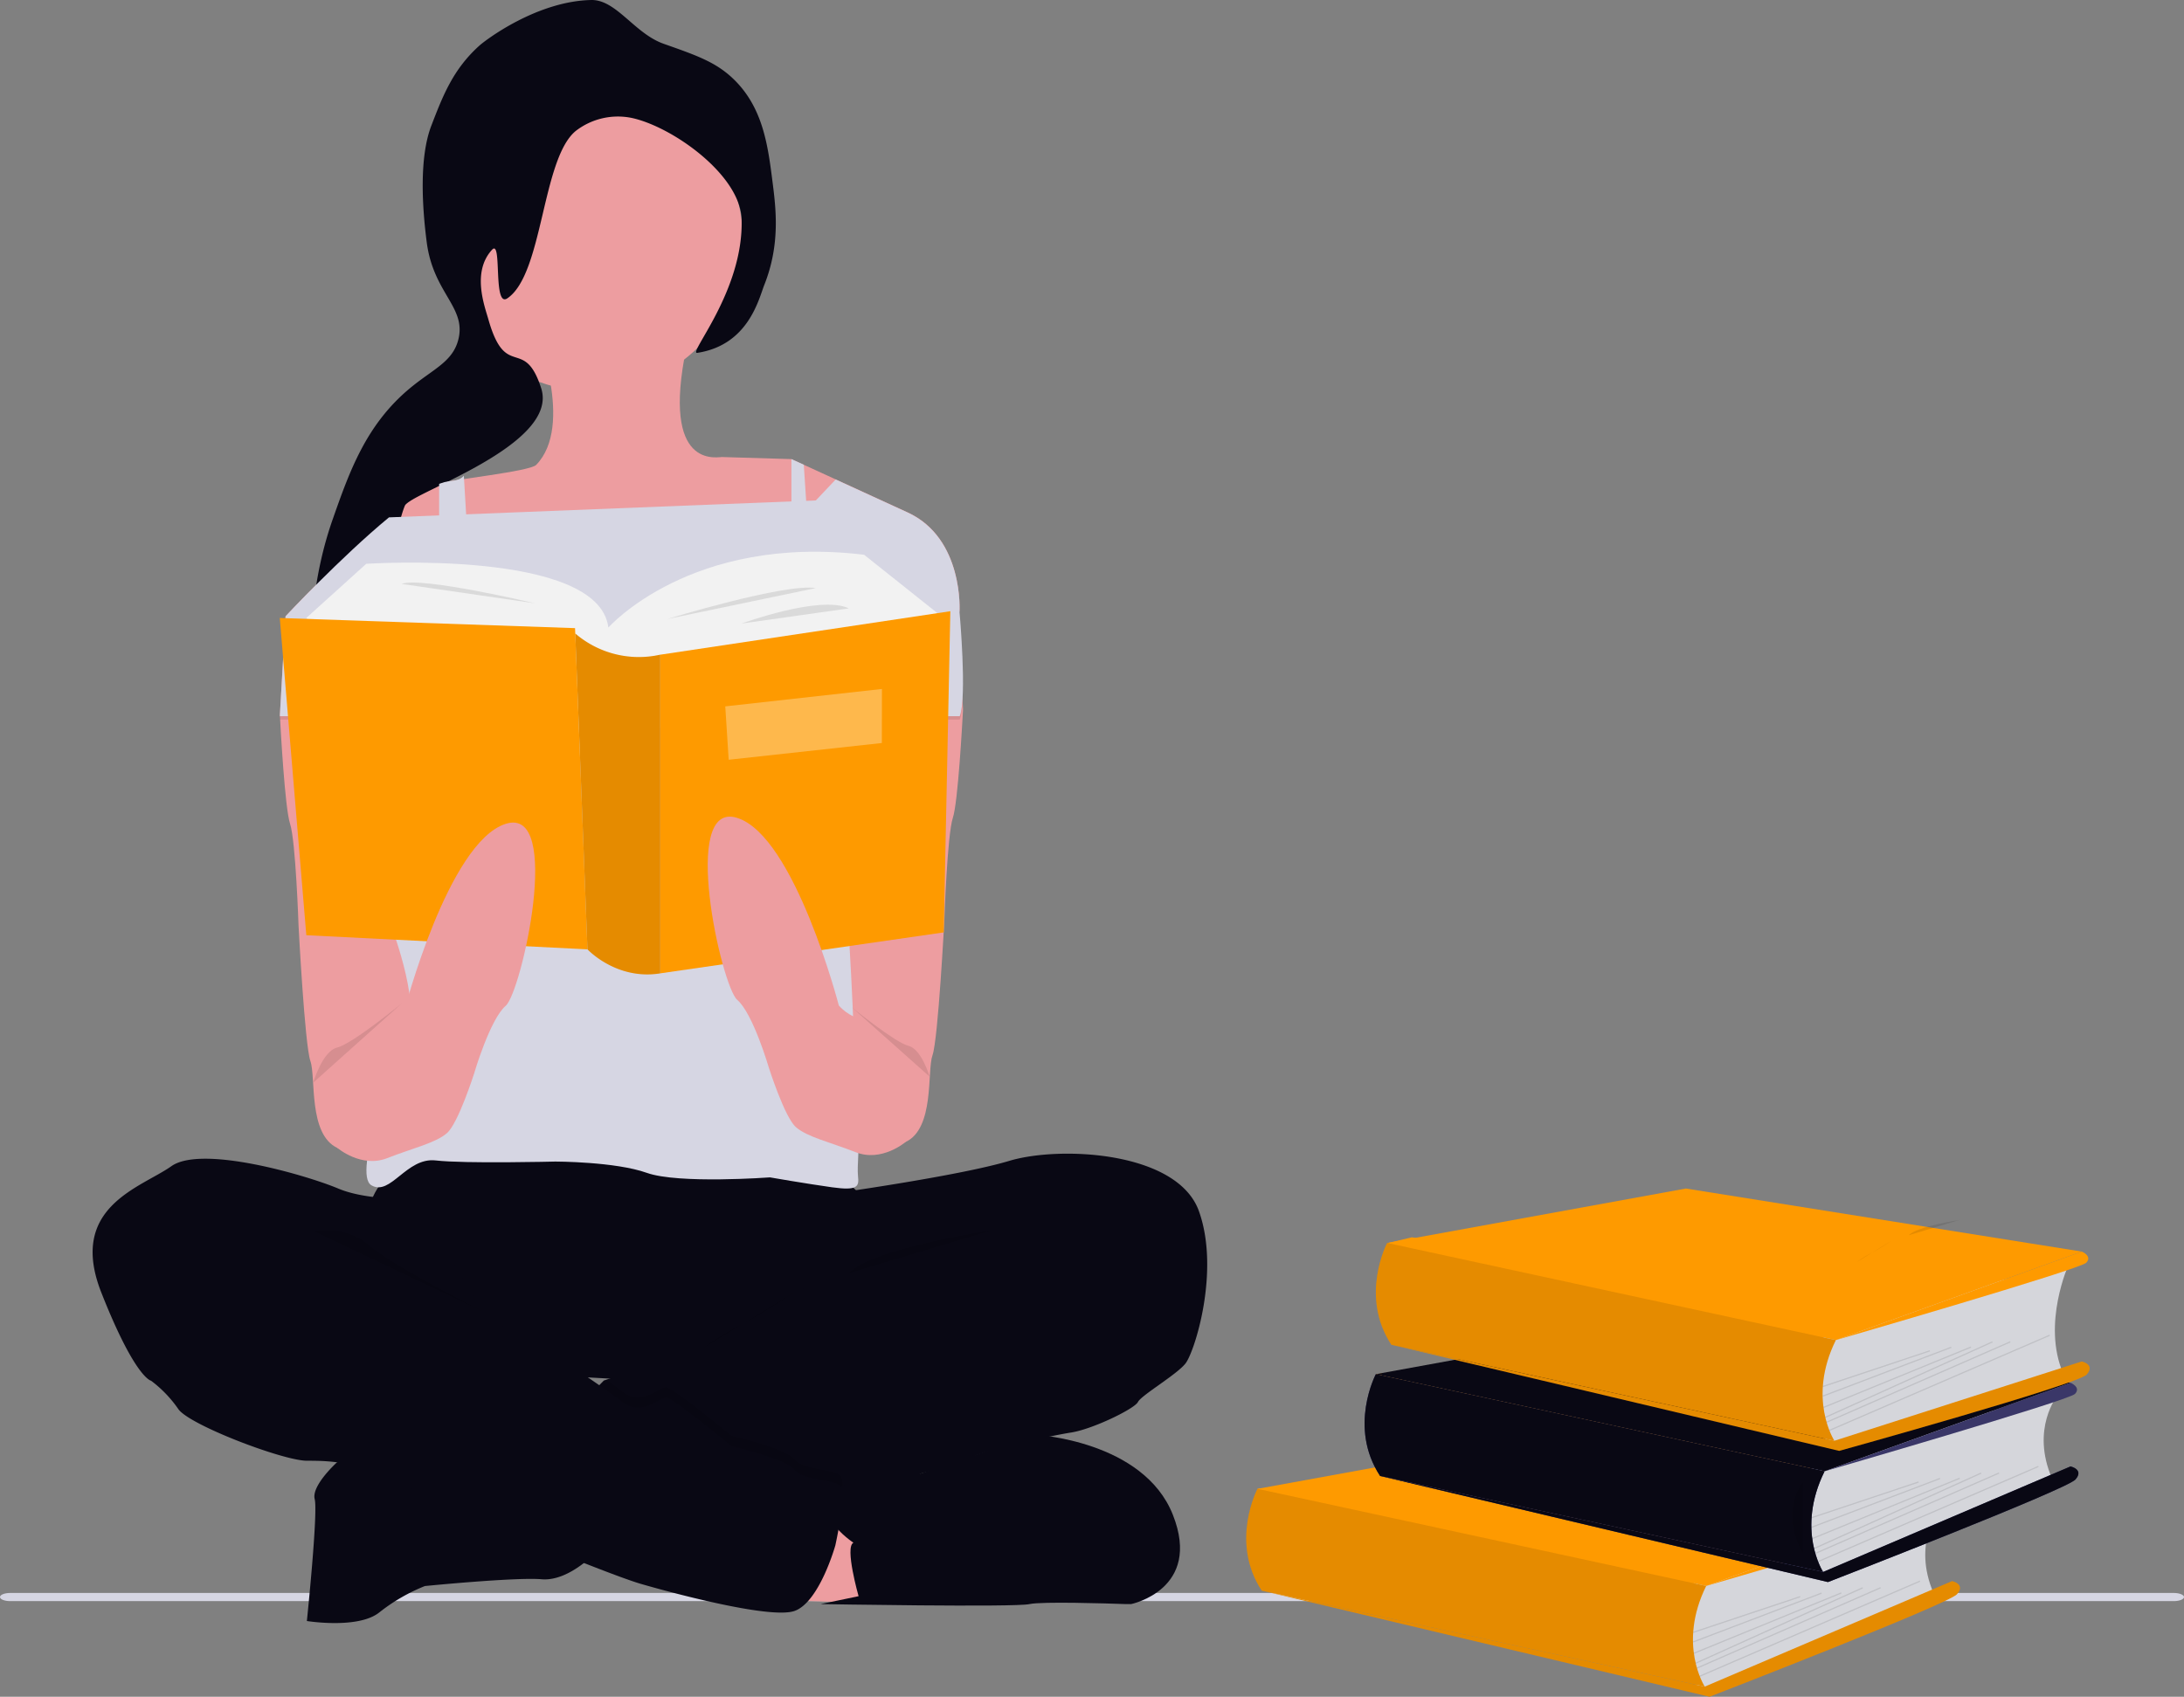 <svg role="img" xmlns:xlink="http://www.w3.org/1999/xlink" viewBox="0 0 799.946 621.627" height="621.627" width="799.946" xmlns="http://www.w3.org/2000/svg"><rect x="0" y="0" width="799.946" height="621.627" fill="#808080" stroke="none"/><g transform="translate(-583 -242.762)"><path fill="#d6d6e3" transform="translate(583 248.082)" d="M799.946,579.777c0,.829-1.658,1.494-3.723,1.494H3.723c-2.065,0-3.723-.665-3.723-1.494s1.658-1.494,3.723-1.494h792.5C798.288,578.283,799.946,578.949,799.946,579.777Z"></path><path fill="#ed9da0" transform="translate(159.926 200.319)" d="M774.522,266.579,737.3,296.357l-11.254.819-4.132.3-69.4,5.087L580.554,297.3l-10.708-.782-13.648-.993-28.537-27.3s20.2-21.639,37.893-36.243c6.973-5.77,13.561-10.435,18.363-12.271l.819-.285c3.02-1.178,32.6-4.261,34.754-6.688,13.971-14.405,0-48.749,0-48.749s61.629-31.838,54.184,9.926,13.34,35.583,14.2,35.978l25.09.749,4.578,2.1,11.675,5.348,26.341,12.085C776.234,239.692,774.522,266.579,774.522,266.579Z"></path><ellipse fill="#ed9da0" transform="translate(744.23 275.186)" ry="55.446" rx="55.446" cy="55.446" cx="55.446"></ellipse><path fill="#090814" transform="translate(492.433 242.766)" d="M333.618,16.03c12.213,4.292,19.2,6.749,25.6,12.915,10.812,10.417,12.6,24.338,14.255,37.274,1.3,10.119,2.975,23.2-2.958,38.151-2.022,5.1-5.771,22.032-24.545,24.9-3.687.564,17.038-22.675,16.23-48.95C361.7,64,336.753,46.369,321.941,43.2a25.228,25.228,0,0,0-20.5,4.775c-12.45,10.221-11.92,52.486-25.048,61.32-5.4,3.634-1.8-21.944-5.606-17.8-7.506,8.184-2.692,20.708-1.342,25.489,6.4,22.641,13.1,5.9,19.343,25.232,6.747,20.873-47.893,38.345-49.907,43.007-3.5,8.108-8.287,40.715-22.021,47.388-17.433,8.471,19.113-.12,11.009,9.338-4.53,5.283-2.079,10.886-10.263,27.332-2.671,5.369-4.015,8.053-5.19,7.958-5.6-.45-14.656-45.242,0-86.955,6.149-17.506,12.173-34.654,28.315-48.069,8.539-7.091,15.7-9.642,17.737-17.923,2.912-11.833-9.179-16.879-11.6-35.543-1.657-12.765-2.821-31.021,1.69-42.723,4.256-11.051,7.951-20.642,17.621-29.339C268.5,14.6,287.251.4,307.131,0c9.152-.184,15.877,12.294,26.487,16.023h0Z"></path><g transform="translate(1039.462 678.195)"><path fill="#fe9a00" transform="translate(-55.041 -380.214)" d="M223.527,525.812l-149.511-.729L59.16,490.238l52.531-3.813-9.156-38.2,103.9-13.467-99.492-34.587,8.789-2.088,159.981,26.1L266.9,483.8l-12.593,32.765Z"></path><path fill="#d5d6db" transform="translate(-346.668 -552.527)" d="M600.454,670.36s-9.9,12.086-2.04,30.358l-79.062,34.29-7.587,1.59-3.494-15.288,2.337-19.294V691.471Z"></path><path fill="#fe9a00" transform="translate(-55.041 -473.316)" d="M59.16,583.339,168.589,563.39l145,23.1-90.061,32.424Z"></path><path fill="#fe9a00" transform="translate(-138.309 -542.451)" d="M142.429,652.47s-10.234,19.39,1.559,37.3l162.274,35.163s-10.073-15.446.52-36.884Z"></path><path opacity="0.1" transform="translate(-138.309 -542.451)" d="M142.429,652.47s-10.234,19.39,1.559,37.3l162.274,35.163s-10.073-15.446.52-36.884Z"></path><path fill="#fe9a00" transform="translate(-145.631 -586.036)" d="M313.584,768.518l90.594-38.658s5.067,1.092,1.791,4.8-90.638,37.566-90.638,37.566L151.31,733.354Z"></path><path opacity="0.1" transform="translate(-145.631 -586.036)" d="M313.584,768.518l90.594-38.658s5.067,1.092,1.791,4.8-90.638,37.566-90.638,37.566L151.31,733.354Z"></path><rect opacity="0.1" transform="translate(163.638 162.397) rotate(-18.45)" height="0.437" width="41.309"></rect><rect opacity="0.1" transform="translate(163.623 165.914) rotate(-20.82)" height="0.437" width="50.333"></rect><rect opacity="0.1" transform="translate(163.886 170.06) rotate(-22.26)" height="0.437" width="58.34"></rect><rect opacity="0.1" transform="translate(164.516 173.715) rotate(-24.31)" height="0.437" width="67.155"></rect><rect opacity="0.1" transform="matrix(0.916, -0.401, 0.401, 0.916, 165.002, 175.494)" height="0.437" width="73.449"></rect><rect opacity="0.1" transform="translate(166.018 178.481) rotate(-23.36)" height="0.437" width="87.895"></rect><path fill="#fe9a00" transform="translate(-355.527 -546.517)" d="M614.074,659.69s3.975,1.6,1.642,4.08S524,692.114,524,692.114Z"></path><path fill="#d5d6db" transform="translate(-402.593 -498.359)" d="M699.75,574.18s-9.9,12.082-2.036,30.358l-79.062,34.29-7.587,1.6-3.495-15.288,2.372-19.289V595.291Z"></path><path fill="#090814" transform="translate(-110.965 -419.148)" d="M158.46,487.155,267.885,467.21l145,23.1-90.061,32.424Z"></path><path fill="#3a3768" transform="translate(-194.208 -488.283)" d="M241.685,556.29s-10.239,19.39,1.555,37.3l162.274,35.163s-10.068-15.459.537-36.888Z"></path><path fill="#090814" transform="translate(-194.208 -488.283)" d="M241.685,556.29s-10.239,19.39,1.555,37.3l162.274,35.163s-10.068-15.459.537-36.888l-51.316-11.108Z"></path><path fill="#3a3768" transform="translate(-201.55 -531.869)" d="M412.874,672.338l90.6-38.658s5.063,1.092,1.786,4.8-90.638,37.565-90.638,37.565L250.6,637.174Z"></path><path fill="#090814" transform="translate(-201.55 -531.869)" d="M412.874,672.338l90.6-38.658s5.063,1.092,1.786,4.8-90.638,37.565-90.638,37.565L250.6,637.174Z"></path><path opacity="0.1" transform="translate(-396.196 -539.19)" d="M600.094,646.68s-8.736,10.483,0,26.209"></path><rect opacity="0.1" transform="translate(207.012 120.39) rotate(-18.45)" height="0.437" width="41.309"></rect><rect opacity="0.1" transform="translate(207.003 123.905) rotate(-20.82)" height="0.437" width="50.333"></rect><rect opacity="0.1" transform="translate(207.26 128.044) rotate(-22.26)" height="0.437" width="58.34"></rect><rect opacity="0.1" transform="translate(207.895 131.7) rotate(-24.31)" height="0.437" width="67.155"></rect><rect opacity="0.1" transform="matrix(0.916, -0.401, 0.401, 0.916, 208.374, 133.473)" height="0.437" width="73.449"></rect><rect opacity="0.1" transform="translate(209.393 136.461) rotate(-23.36)" height="0.437" width="87.895"></rect><path fill="#3a3768" transform="translate(-411.469 -492.349)" d="M713.391,563.51s3.971,1.6,1.642,4.076-91.7,28.344-91.7,28.344Z"></path><path fill="#d5d6db" transform="translate(-407.904 -436.391)" d="M709.167,464.15s-9.9,21.7-2.04,39.968L628.064,528.8l-7.57,1.6L617,515.112l2.337-19.294V485.261Z"></path><path fill="#fe9a00" transform="translate(-116.276 -357.18)" d="M167.89,377.129,277.319,357.18l145,23.1L332.257,412.7Z"></path><path fill="#fe9a00" transform="translate(-199.529 -426.315)" d="M251.143,446.26s-10.252,19.39,1.542,37.3l162.274,35.163s-10.073-15.459.533-36.884Z"></path><path opacity="0.1" transform="translate(-199.529 -426.315)" d="M251.143,446.26s-10.252,19.39,1.542,37.3l162.274,35.163s-10.073-15.459.533-36.884Z"></path><path fill="#fe9a00" transform="translate(-206.867 -474.406)" d="M422.314,566.813l90.594-29.048s5.067,1.092,1.791,4.8-90.638,27.956-90.638,27.956L260.04,531.65Z"></path><path opacity="0.1" transform="translate(-206.867 -474.406)" d="M422.314,566.813l90.594-29.048s5.067,1.092,1.791,4.8-90.638,27.956-90.638,27.956L260.04,531.65Z"></path><rect opacity="0.1" transform="translate(211.136 72.327) rotate(-18.45)" height="0.437" width="41.309"></rect><rect opacity="0.1" transform="translate(211.125 75.844) rotate(-20.82)" height="0.437" width="50.333"></rect><rect opacity="0.1" transform="translate(211.377 79.986) rotate(-22.26)" height="0.437" width="58.34"></rect><rect opacity="0.1" transform="translate(212.018 83.638) rotate(-24.31)" height="0.437" width="67.155"></rect><rect opacity="0.1" transform="matrix(0.916, -0.401, 0.401, 0.916, 212.499, 85.415)" height="0.437" width="73.449"></rect><rect opacity="0.1" transform="translate(213.517 88.405) rotate(-23.36)" height="0.437" width="87.895"></rect><path fill="#fe9a00" transform="translate(-416.78 -430.382)" d="M722.821,453.48s3.975,1.6,1.642,4.08-91.7,28.344-91.7,28.344Z"></path><path opacity="0.1" transform="translate(-451.247 -415.468)" d="M712.45,427s-15.581,2.359-18.49,5.561"></path><path opacity="0.1" transform="translate(-426.781 -425.386)" d="M650.52,452.263a33.44,33.44,0,0,1,5.015-3.114,81.812,81.812,0,0,0,7.426-4.538"></path></g><path fill="#ed9da0" transform="translate(198.203 221.815)" d="M686.65,394.693s18.984,49.63,29.778,44.667,7.867-26.056,9.926-31.838,4.343-49.63,4.343-49.63,1.042-31.019,3.1-37.3c1.911-5.77,3.462-34.865,3.722-39.444v-.608l-2.047-35.982-11.589-2.891L697.01,251.6l-3.722,21.254-1.452,8.3-.62,3.536Z"></path><path fill="#ed9da0" transform="translate(159.526 222.237)" d="M576.871,396.443s-18.984,49.63-29.778,44.667-7.866-26.056-9.926-31.838-4.343-49.63-4.343-49.63-1.042-31.019-3.1-37.3c-1.911-5.77-3.462-34.865-3.722-39.444v-.608l2.06-35.982,11.589-2.891,26.875,9.926,3.722,21.254,1.452,8.3.62,3.536Z"></path><path fill="#090814" transform="translate(165.953 260.755)" d="M563,407.356s-14.48,15.919-9.107,18.81,40.126,57.075,40.126,57.075S708.168,497.3,729.7,476.206s21.093-58.775,21.093-58.775-17.3,3.722-19.182,1.7-12.246-11.775-12.246-11.775S572.925,398.472,563,407.356Z"></path><path opacity="0.1" transform="translate(159.526 213.314)" d="M775.008,293.064H526v-.608l2.06-35.982s20.2-21.639,37.893-36.243l156.336-6.2,7.271-7.668L755.9,218.445c20.683,9.5,19.021,36.391,19.021,36.391S777.75,285.992,775.008,293.064Z"></path><path fill="#d6d6e3" transform="translate(159.526 213.073)" d="M775.008,292.064H526v-.608l2.06-35.982s20.2-21.639,37.893-36.243l156.336-6.2,7.271-7.668L755.9,217.445c20.683,9.5,19.021,36.391,19.021,36.391S777.75,284.992,775.008,292.064Z"></path><path fill="#d6d6e3" transform="translate(165.674 211.627)" d="M711.735,201.4l4.157,63.39,4.454,21.093,3.4,16.13s8.685,124.076,6.2,130.28,1.241,11.167,1.762,14.467-.521,11.589-.112,15.311,0,5.372-9.5,4.045-22.756-3.635-22.756-3.635-33.5,2.482-45.077-1.65-33.5-4.144-33.5-4.144-33.091.831-43.836-.409-16.552,13.239-23.574,9.095,8.263-44.245,13.227-55.834-6.613-40.945-6.613-40.945l14.889-82.6,3.313-18.723V208.408l.819-.285c3.02-1.178,6.086-.265,8.236-2.692l3.353,56.441,116.631,4.144V199.35"></path><path fill="#ed9da0" transform="translate(282.865 329.357)" d="M581.79,499.507l49.221,1.576-7.06-36.5-37.707,3.586Z"></path><path fill="#090814" transform="translate(179.499 261.003)" d="M837.669,481.344c-3.313,4.132-16.13,11.576-17.371,14.058s-16.539,9.926-24.406,11.167-32.669,6.626-37.223,9.517c-3.263,2.084-29.456,8.685-46.665,12.346a132.411,132.411,0,0,1-14.132,2.544c-7.445.409-88.913-27.3-88.913-27.3l15.708-16.13.869-.3c4.442-1.5,24.964-8.437,36.354-11.738,12.83-3.722,27.719-19.021,27.719-19.021s21.912-7.445,24.815-8.276-7.445-28.947-7.445-28.947,47.558-6.6,66.17-12.2,61.629-3.524,69.483,18.4S841.032,477.212,837.669,481.344Z"></path><path fill="#090814" transform="translate(161.442 280.982)" d="M639,531.256s-9.5,9.926-19.021,9.107-42.794,2.482-42.794,2.482a66.713,66.713,0,0,0-16.763,9.715c-7.78,6.129-26.465,3.1-26.465,3.1s4.132-39.7,2.866-44.667S545,497.507,545,497.507l11.167-2.841,28.289-7.246,40.536,14.058Z"></path><path opacity="0.1" transform="translate(179.497 277.072)" d="M712,512.361a132.46,132.46,0,0,1-14.132,2.544c-7.445.409-88.913-27.3-88.913-27.3l15.708-16.13.869-.3c2.482,1.749,4.516,3.251,5.968,4.392,6.837,5.385,13.437-1.65,15.919-1.65S671.4,491.7,671.4,491.7s19.852,4.554,23.165,8.685,14.889,3.313,16.949,6.2C712.132,507.485,712.206,509.681,712,512.361Z"></path><path fill="#090814" transform="translate(146.215 261.359)" d="M592.416,420.6s-20.075,1.154-31.652-3.722-50.04-16.13-61.207-8.226-38.054,14.889-25.647,46.33,18.2,32.26,18.2,32.26a44.793,44.793,0,0,1,9.926,10.3c3.722,5.794,38.464,19.021,47.149,19.021s23.984,0,45.486,14.889S635.619,548,635.619,548s27.3,11.167,35.8,13.648,47.335,13.226,56.442,9.926,14.889-24,14.889-24,4.132-18.611,2.06-21.5-13.648-2.072-16.949-6.2-23.165-8.685-23.165-8.685-21.453-17.792-23.934-17.792-9.082,7.023-15.919,1.65a363.155,363.155,0,0,0-42.819-27.3C606.313,459.472,592.416,420.6,592.416,420.6Z"></path><path opacity="0.1" transform="translate(161.999 266.444)" d="M536.27,427.513a23.7,23.7,0,0,1,20.336,5.372c9.926,8.276,43.327,24.89,43.327,24.89"></path><path opacity="0.1" transform="translate(199.964 266.436)" d="M746.481,427s-44.258,6.7-52.521,15.795"></path><path fill="#090814" transform="translate(197.955 280.982)" d="M799.36,549.458h-1.948c-7-.248-30.709-.993-35.275,0-5.372,1.241-76.518,0-76.518,0l13.909-2.891s-5.162-18.09-1.886-19.592c0,0-18.611-12.259-4.578-20.535s29.158-4.789,29.158-4.789l35.225-11.936,6.762-2.3s39.7,2.072,50.449,29.369S799.36,549.458,799.36,549.458Z"></path><path fill="#f2f2f2" transform="translate(161.4 218.208)" d="M533.79,250.96l21.961-19.852s85.153-5.583,88.677,23.364c0,0,30.188-34.319,93.677-26.676l26.862,21.391-74.247,32.582-72.15,25.026-53.142-23.785Z"></path><path fill="#fe9a00" transform="translate(248.096 266.338)" d="M437.38,202.83,447.1,319.052l102.983,5.174L545.612,208.5l-.087-1.948Z"></path><path fill="#fe9a00" transform="translate(275.141 265.857)" d="M655.944,200.83,549.71,216.761V333.5l103.814-15Z"></path><path opacity="0.3" fill="#fff" transform="translate(279.758 271.385)" d="M626.275,223.79l-57.385,6.378,1.253,19.554,56.095-6.129Z"></path><path fill="#ed9da0" transform="translate(162.001 237.462)" d="M538.774,410.164l5.844,15.72s8.685,7.445,18.19,3.722,17.793-5.571,21.924-9.194,9.926-21.825,9.926-21.825,5.794-19.852,11.576-24.815,21.093-73.341,0-66.654-37.223,68.726-37.223,68.726-3.722,4.541-9.095,4.963-16.13-.831-18.2,3.722S532.57,401.07,538.774,410.164Z"></path><path fill="#fe9a00" transform="translate(180.515 224.019)" d="M644.335,258.587a35.734,35.734,0,0,1-31.155-7.767l4.479,115.713s10.546,11.415,26.676,8.809Z"></path><path opacity="0.1" transform="translate(180.515 224.019)" d="M644.335,258.587a35.734,35.734,0,0,1-31.155-7.767l4.479,115.713s10.546,11.415,26.676,8.809Z"></path><path opacity="0.1" transform="translate(187.041 220.758)" d="M640.29,248.808s43.216-13.214,54.482-11.353"></path><path opacity="0.1" transform="translate(168.177 220.398)" d="M610.816,243.4s-41.888-9.926-48.886-7.11"></path><path opacity="0.1" transform="translate(192.328 221.973)" d="M662.25,249.242s28.9-10.6,39.345-5.559"></path><path opacity="0.1" transform="translate(189.505 270.675)" d="M650.52,466.348a95,95,0,0,1,14.244-8.847c7.444-3.586,21.093-12.891,21.093-12.891"></path><path opacity="0.1" transform="translate(161.891 250.324)" d="M568.214,360.08s-18.128,14.827-23.574,16.13-8.809,12.867-8.809,12.867"></path><path fill="#ed9da0" transform="translate(189.93 237.041)" d="M730.5,408.377l-5.782,15.758s-8.685,7.445-18.2,3.722-17.78-5.571-21.924-9.194-9.926-21.825-9.926-21.825-5.782-19.852-11.576-24.815-21.093-73.341,0-66.654,37.223,68.726,37.223,68.726,3.722,4.541,9.095,4.963,16.13-.831,18.2,3.722S736.7,399.32,730.5,408.377Z"></path><path opacity="0.1" transform="translate(203.25 253.466)" d="M691.69,358.3s15.97,13,20.783,14.144,7.766,11.282,7.766,11.282"></path></g></svg>